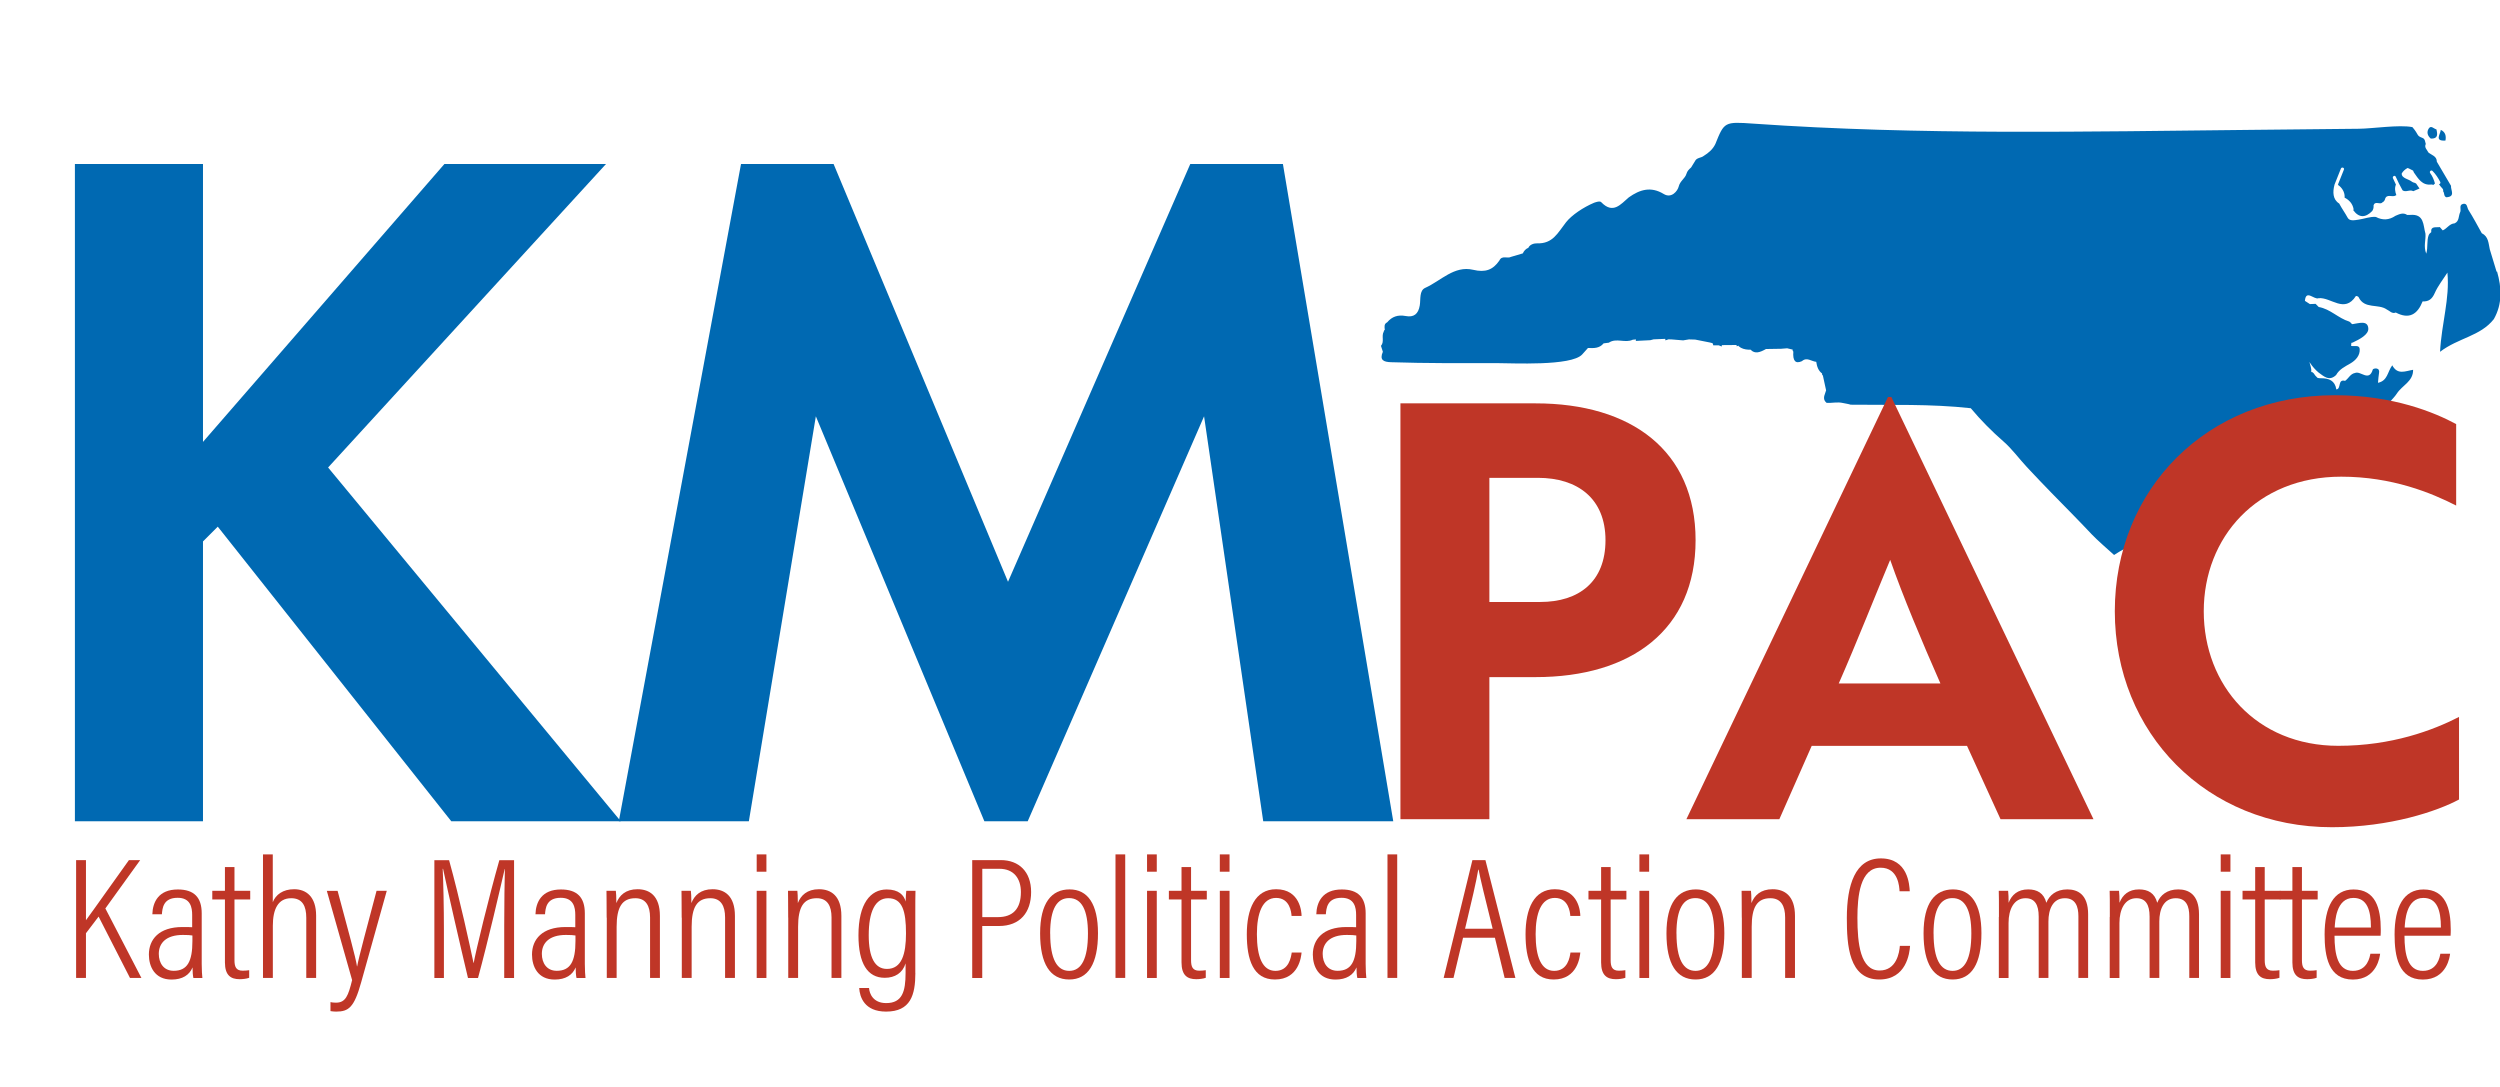 <svg xmlns="http://www.w3.org/2000/svg" id="uuid-edfe12eb-e5ae-44b7-9924-9efbd1ac9a65" viewBox="0 0 411.23 178.85"><g id="uuid-c4f7d1ba-2877-400b-9589-a3b6473482b0"><path d="M33.39,72.69l39.71-45.71h26.58l-45.71,49.92,48.14,58.19h-27.88l-38.41-48.46-2.43,2.43v46.03H12.32V26.98h21.07v45.71Z" style="fill:#0069b2; stroke-width:0px;"></path><path d="M121.88,26.98h15.24l28.69,68.72,29.98-68.72h15.24l18.15,108.11h-21.39l-9.73-66.61-29.01,66.61h-7.13l-27.72-66.61-11.02,66.61h-21.39l20.1-108.11Z" style="fill:#0069b2; stroke-width:0px;"></path><path d="M12.52,141.48h1.62v9.89c1.51-2.05,4.93-6.93,7.07-9.89h1.85l-5.73,7.95,5.93,11.43h-1.88l-5.16-10.09-2.08,2.74v7.35h-1.62v-19.38Z" style="fill:#bf3627; stroke-width:0px;"></path><path d="M33.18,158.56c0,.97.06,1.94.11,2.31h-1.48c-.09-.34-.14-1.14-.14-1.74-.51,1.25-1.65,2-3.45,2-2.77,0-3.73-2.14-3.73-4.11,0-2.51,1.68-4.53,5.5-4.53.74,0,1.17,0,1.62.03v-2.02c0-1.22-.26-2.82-2.39-2.82-2.39,0-2.51,1.74-2.59,2.71h-1.57c.06-2.02,1.03-4.08,4.19-4.08,2.68,0,3.93,1.31,3.93,3.93v8.32ZM31.65,153.88c-.37-.06-.8-.09-1.57-.09-2.79,0-3.96,1.37-3.96,3.11,0,1.51.8,2.79,2.45,2.79,2.25,0,3.08-1.54,3.08-4.9v-.91Z" style="fill:#bf3627; stroke-width:0px;"></path><path d="M34.92,146.53h2.08v-3.91h1.57v3.91h2.59v1.42h-2.59v9.98c0,1.05.23,1.74,1.34,1.74.34,0,.83-.03,1.08-.08v1.25c-.46.17-1.11.23-1.57.23-1.45,0-2.42-.63-2.42-2.76v-10.35h-2.08v-1.42Z" style="fill:#bf3627; stroke-width:0px;"></path><path d="M44.87,140.54v7.87c.48-1.25,1.68-2.14,3.51-2.14,2,0,3.62,1.23,3.62,4.36v10.23h-1.62v-9.89c0-1.88-.6-3.22-2.48-3.22-2.17,0-3.02,1.82-3.02,4.53v8.58h-1.62v-20.32h1.62Z" style="fill:#bf3627; stroke-width:0px;"></path><path d="M55.53,146.53c1.74,6.53,2.99,10.97,3.19,12.43h.03c.26-1.51,1.68-6.7,3.19-12.43h1.68l-4.22,15.08c-1.14,4.1-2.05,4.79-4.1,4.79-.28,0-.68-.03-.94-.08v-1.48c.2.06.6.09.91.09,1.6,0,2.02-1.17,2.65-3.71l-4.16-14.68h1.77Z" style="fill:#bf3627; stroke-width:0px;"></path><path d="M82.94,152.23c0-3.73.06-7.32.11-9.29h-.03c-.74,3.22-2.74,11.86-4.39,17.93h-1.65c-1.23-5.13-3.36-14.45-4.1-17.96h-.06c.11,2.25.2,6.58.2,9.89v8.07h-1.57v-19.38h2.42c1.77,6.36,3.51,14.48,4.02,16.9h.03c.34-1.91,2.48-10.78,4.22-16.9h2.42v19.38h-1.62v-8.64Z" style="fill:#bf3627; stroke-width:0px;"></path><path d="M96.2,158.56c0,.97.06,1.94.11,2.31h-1.48c-.09-.34-.14-1.14-.14-1.74-.51,1.25-1.65,2-3.45,2-2.77,0-3.73-2.14-3.73-4.11,0-2.51,1.68-4.53,5.5-4.53.74,0,1.17,0,1.62.03v-2.02c0-1.22-.26-2.82-2.39-2.82-2.39,0-2.51,1.74-2.59,2.71h-1.57c.06-2.02,1.03-4.08,4.19-4.08,2.68,0,3.93,1.31,3.93,3.93v8.32ZM94.66,153.88c-.37-.06-.8-.09-1.57-.09-2.79,0-3.96,1.37-3.96,3.11,0,1.51.8,2.79,2.45,2.79,2.25,0,3.08-1.54,3.08-4.9v-.91Z" style="fill:#bf3627; stroke-width:0px;"></path><path d="M99.79,150.95c0-2.94-.03-3.79-.03-4.42h1.54c.03.34.09.88.09,2.02.48-1.25,1.51-2.28,3.48-2.28s3.68,1.08,3.68,4.39v10.2h-1.62v-9.95c0-1.85-.66-3.16-2.42-3.16-2.19,0-3.08,1.48-3.08,4.7v8.41h-1.62v-9.92Z" style="fill:#bf3627; stroke-width:0px;"></path><path d="M112.13,150.95c0-2.94-.03-3.79-.03-4.42h1.54c.03.34.09.88.09,2.02.48-1.25,1.51-2.28,3.48-2.28s3.68,1.08,3.68,4.39v10.2h-1.62v-9.95c0-1.85-.66-3.16-2.42-3.16-2.19,0-3.08,1.48-3.08,4.7v8.41h-1.62v-9.92Z" style="fill:#bf3627; stroke-width:0px;"></path><path d="M124.47,143.39v-2.85h1.6v2.85h-1.6ZM124.47,146.53h1.6v14.34h-1.6v-14.34Z" style="fill:#bf3627; stroke-width:0px;"></path><path d="M129.65,150.95c0-2.94-.03-3.79-.03-4.42h1.54c.03.34.08.88.08,2.02.48-1.25,1.51-2.28,3.48-2.28s3.68,1.08,3.68,4.39v10.2h-1.62v-9.95c0-1.85-.66-3.16-2.42-3.16-2.2,0-3.08,1.48-3.08,4.7v8.41h-1.62v-9.92Z" style="fill:#bf3627; stroke-width:0px;"></path><path d="M150.57,160.04c0,3.65-.8,6.36-4.82,6.36-3.56,0-4.33-2.39-4.42-3.88h1.62c.06.91.66,2.48,2.82,2.48,2.65,0,3.19-1.91,3.19-4.96v-1.57c-.48,1.57-1.74,2.37-3.42,2.37-2.85,0-4.33-2.37-4.33-6.98,0-5.24,1.97-7.55,4.65-7.55,1.97,0,2.85.94,3.11,1.99,0-.71.08-1.51.11-1.77h1.51c-.03.68-.03,2.17-.03,4.07v9.44ZM145.9,159.38c2.42,0,3.13-2.42,3.13-5.84,0-3.68-.6-5.79-2.94-5.79-2.11,0-3.19,2.17-3.19,6.1,0,3.68,1.03,5.53,2.99,5.53Z" style="fill:#bf3627; stroke-width:0px;"></path><path d="M159.92,141.48h4.7c2.99,0,4.99,1.91,4.99,5.25s-1.8,5.59-5.3,5.59h-2.74v8.55h-1.65v-19.38ZM161.57,150.86h2.57c2.45,0,3.79-1.34,3.79-4.13,0-2.22-1.17-3.82-3.53-3.82h-2.82v7.95Z" style="fill:#bf3627; stroke-width:0px;"></path><path d="M180.61,153.51c0,4.99-1.6,7.61-4.73,7.61s-4.79-2.54-4.79-7.58,1.88-7.24,4.85-7.24,4.67,2.39,4.67,7.21ZM172.75,153.57c0,4.22,1.14,6.13,3.13,6.13s3.08-1.97,3.08-6.16c0-3.88-1.05-5.81-3.11-5.81-1.91,0-3.11,1.65-3.11,5.84Z" style="fill:#bf3627; stroke-width:0px;"></path><path d="M183.49,160.86v-20.32h1.6v20.32h-1.6Z" style="fill:#bf3627; stroke-width:0px;"></path><path d="M188.68,143.39v-2.85h1.6v2.85h-1.6ZM188.68,146.53h1.6v14.34h-1.6v-14.34Z" style="fill:#bf3627; stroke-width:0px;"></path><path d="M192.27,146.53h2.08v-3.91h1.57v3.91h2.59v1.42h-2.59v9.98c0,1.05.23,1.74,1.34,1.74.34,0,.83-.03,1.08-.08v1.25c-.46.17-1.11.23-1.57.23-1.45,0-2.42-.63-2.42-2.76v-10.35h-2.08v-1.42Z" style="fill:#bf3627; stroke-width:0px;"></path><path d="M200.65,143.39v-2.85h1.6v2.85h-1.6ZM200.65,146.53h1.6v14.34h-1.6v-14.34Z" style="fill:#bf3627; stroke-width:0px;"></path><path d="M214.1,156.67c-.06.6-.4,4.45-4.39,4.45-3.59,0-4.62-3.31-4.62-7.44s1.34-7.41,4.82-7.41c3.96,0,4.19,3.79,4.19,4.39h-1.65c-.03-.6-.29-2.96-2.54-2.96s-3.16,2.51-3.16,5.96c0,3.73.91,6.04,3.05,6.04,2.25,0,2.56-2.28,2.68-3.02h1.62Z" style="fill:#bf3627; stroke-width:0px;"></path><path d="M224.64,158.56c0,.97.06,1.94.11,2.31h-1.48c-.09-.34-.14-1.14-.14-1.74-.51,1.25-1.65,2-3.45,2-2.76,0-3.73-2.14-3.73-4.11,0-2.51,1.68-4.53,5.5-4.53.74,0,1.17,0,1.62.03v-2.02c0-1.22-.26-2.82-2.39-2.82-2.39,0-2.51,1.74-2.59,2.71h-1.57c.06-2.02,1.03-4.08,4.19-4.08,2.68,0,3.93,1.31,3.93,3.93v8.32ZM223.1,153.88c-.37-.06-.8-.09-1.57-.09-2.79,0-3.96,1.37-3.96,3.11,0,1.51.8,2.79,2.45,2.79,2.25,0,3.08-1.54,3.08-4.9v-.91Z" style="fill:#bf3627; stroke-width:0px;"></path><path d="M228.23,160.86v-20.32h1.6v20.32h-1.6Z" style="fill:#bf3627; stroke-width:0px;"></path><path d="M240.66,154.25l-1.57,6.61h-1.62l4.73-19.38h2.14l4.93,19.38h-1.77l-1.6-6.61h-5.25ZM245.53,152.77c-1.28-5.16-2.05-8.29-2.31-9.72h-.06c-.26,1.65-1.11,5.33-2.17,9.72h4.53Z" style="fill:#bf3627; stroke-width:0px;"></path><path d="M259.95,156.67c-.06.6-.4,4.45-4.39,4.45-3.59,0-4.62-3.31-4.62-7.44s1.34-7.41,4.82-7.41c3.96,0,4.19,3.79,4.19,4.39h-1.65c-.03-.6-.29-2.96-2.54-2.96s-3.16,2.51-3.16,5.96c0,3.73.91,6.04,3.05,6.04,2.25,0,2.57-2.28,2.68-3.02h1.62Z" style="fill:#bf3627; stroke-width:0px;"></path><path d="M261.29,146.53h2.08v-3.91h1.57v3.91h2.59v1.42h-2.59v9.98c0,1.05.23,1.74,1.34,1.74.34,0,.83-.03,1.08-.08v1.25c-.46.17-1.11.23-1.57.23-1.45,0-2.42-.63-2.42-2.76v-10.35h-2.08v-1.42Z" style="fill:#bf3627; stroke-width:0px;"></path><path d="M269.67,143.39v-2.85h1.6v2.85h-1.6ZM269.67,146.53h1.6v14.34h-1.6v-14.34Z" style="fill:#bf3627; stroke-width:0px;"></path><path d="M283.64,153.51c0,4.99-1.6,7.61-4.73,7.61s-4.79-2.54-4.79-7.58,1.88-7.24,4.85-7.24,4.67,2.39,4.67,7.21ZM275.77,153.57c0,4.22,1.14,6.13,3.13,6.13s3.08-1.97,3.08-6.16c0-3.88-1.05-5.81-3.11-5.81-1.91,0-3.11,1.65-3.11,5.84Z" style="fill:#bf3627; stroke-width:0px;"></path><path d="M286.51,150.95c0-2.94-.03-3.79-.03-4.42h1.54c.03.34.08.88.08,2.02.48-1.25,1.51-2.28,3.48-2.28s3.68,1.08,3.68,4.39v10.2h-1.62v-9.95c0-1.85-.66-3.16-2.42-3.16-2.2,0-3.08,1.48-3.08,4.7v8.41h-1.62v-9.92Z" style="fill:#bf3627; stroke-width:0px;"></path><path d="M314.19,155.59c-.08,1.2-.6,5.53-5.07,5.53-5.02,0-5.33-5.67-5.33-10.12,0-5.42,1.37-9.8,5.59-9.8,4.5,0,4.7,4.39,4.76,5.41h-1.68c-.03-.65-.17-3.88-3.11-3.88-3.39,0-3.82,4.7-3.82,8.24,0,4.25.48,8.67,3.65,8.67,2.79,0,3.25-2.96,3.33-4.05h1.68Z" style="fill:#bf3627; stroke-width:0px;"></path><path d="M325.93,153.51c0,4.99-1.6,7.61-4.73,7.61s-4.79-2.54-4.79-7.58,1.88-7.24,4.85-7.24,4.67,2.39,4.67,7.21ZM318.06,153.57c0,4.22,1.14,6.13,3.13,6.13s3.08-1.97,3.08-6.16c0-3.88-1.05-5.81-3.11-5.81-1.91,0-3.11,1.65-3.11,5.84Z" style="fill:#bf3627; stroke-width:0px;"></path><path d="M328.81,150.83c0-2.45,0-3.62-.03-4.3h1.54c.06.46.08,1.22.08,1.97.51-1.31,1.51-2.2,3.22-2.2,1.48,0,2.57.6,2.99,2.2.48-1.23,1.6-2.2,3.45-2.2,1.68,0,3.42.8,3.42,4.1v10.46h-1.6v-10.15c0-1.57-.46-2.96-2.22-2.96-2,0-2.71,1.85-2.71,3.82v9.29h-1.6v-10.09c0-1.97-.66-3.02-2.17-3.02-1.88,0-2.79,1.8-2.79,4.08v9.04h-1.6v-10.03Z" style="fill:#bf3627; stroke-width:0px;"></path><path d="M347.05,150.83c0-2.45,0-3.62-.03-4.3h1.54c.06.46.08,1.22.08,1.97.51-1.31,1.51-2.2,3.22-2.2,1.48,0,2.57.6,2.99,2.2.48-1.23,1.6-2.2,3.45-2.2,1.68,0,3.42.8,3.42,4.1v10.46h-1.6v-10.15c0-1.57-.46-2.96-2.22-2.96-2,0-2.71,1.85-2.71,3.82v9.29h-1.6v-10.09c0-1.97-.66-3.02-2.17-3.02-1.88,0-2.79,1.8-2.79,4.08v9.04h-1.6v-10.03Z" style="fill:#bf3627; stroke-width:0px;"></path><path d="M365.29,143.39v-2.85h1.6v2.85h-1.6ZM365.29,146.53h1.6v14.34h-1.6v-14.34Z" style="fill:#bf3627; stroke-width:0px;"></path><path d="M368.88,146.53h2.08v-3.91h1.57v3.91h2.59v1.42h-2.59v9.98c0,1.05.23,1.74,1.34,1.74.34,0,.83-.03,1.08-.08v1.25c-.46.17-1.11.23-1.57.23-1.45,0-2.42-.63-2.42-2.76v-10.35h-2.08v-1.42Z" style="fill:#bf3627; stroke-width:0px;"></path><path d="M375,146.53h2.08v-3.91h1.57v3.91h2.59v1.42h-2.59v9.98c0,1.05.23,1.74,1.34,1.74.34,0,.83-.03,1.08-.08v1.25c-.46.17-1.11.23-1.57.23-1.45,0-2.42-.63-2.42-2.76v-10.35h-2.08v-1.42Z" style="fill:#bf3627; stroke-width:0px;"></path><path d="M384.01,153.91c0,3.16.57,5.79,3.02,5.79s2.79-2.39,2.88-2.82h1.6c-.03.34-.46,4.25-4.48,4.25s-4.65-3.85-4.65-7.41c0-4.53,1.48-7.41,4.76-7.41,3.62,0,4.48,3.08,4.48,6.61,0,.2,0,.6-.03,1h-7.58ZM390,152.57c0-2.88-.66-4.87-2.88-4.87-2.88,0-3.02,3.9-3.08,4.87h5.96Z" style="fill:#bf3627; stroke-width:0px;"></path><path d="M395.52,153.91c0,3.16.57,5.79,3.02,5.79s2.79-2.39,2.88-2.82h1.6c-.03.34-.46,4.25-4.48,4.25s-4.65-3.85-4.65-7.41c0-4.53,1.48-7.41,4.76-7.41,3.62,0,4.48,3.08,4.48,6.61,0,.2,0,.6-.03,1h-7.58ZM401.51,152.57c0-2.88-.66-4.87-2.88-4.87-2.88,0-3.02,3.9-3.08,4.87h5.96Z" style="fill:#bf3627; stroke-width:0px;"></path><path d="M410.67,44.7l-1.12-3.69c-.22-1-.21-2.1-1.32-2.65-.72-1.29-1.41-2.6-2.2-3.85-.22-.35-.17-1.12-.84-.98-.81.16-.26.97-.53,1.42-.28.61-.11,1.44-.9,1.79-.85.05-1.25.87-1.95,1.16-.16-.18-.32-.36-.48-.55-.6.11-1.53-.22-1.41.84-.18.13-.33.29-.42.49-.35.93-.09,1.97-.4,3.05-.48-1.21-.05-2.25-.13-3.29-.4-1.39-.16-3.29-2.51-3.09-.16,0-.33,0-.49.01-.68-.46-1.31-.12-1.94.14-1.04.71-2.12.77-3.23.18-.98-.07-1.89.32-2.84.45-.64.09-1.47.29-1.79-.32-.42-.78-.98-1.54-1.39-2.33-1.08-.67-1.08-1.91-.78-3.07,0-.02,0-.04.02-.07l1.04-2.61c.12-.31.62-.15.5.16-.33.83-.66,1.65-.99,2.48.06.03.11.08.13.16.04.01.08.03.12.06.61.54.9,1.21.85,1.92.73.37,1.3.97,1.47,1.85.02.09,0,.16-.05.21.94,1.29,2.01,1.28,3.12.14.18-.28.26-.58.22-.91.25-.84,1.05-.06,1.44-.5.2-.1.34-.25.42-.45.25-1.09,1.22-.33,1.75-.69l.14-.06c-.21-.57-.31-1.16-.07-1.74-.17-.35-.34-.69-.49-1.05-.13-.31.33-.55.46-.24.33.76.72,1.5,1.12,2.23.51.4,1.24-.19,1.76.15.34-.15.69-.29,1.03-.44l-.45-.66c-.15-.34-.56-.27-.75-.43-.54-.47-1.76-.57-1.73-1.38.22-.39.56-.69.97-.91.29.09.59.3.9.43.04.11.09.21.14.32.72,1.01,1.35,2.16,2.88,1.97h.15s.12.09.12.09c.13-.09.23-.17.31-.26-.17-.62-.4-1.18-.78-1.7-.2-.27.15-.59.39-.35.52.53.92,1.13,1.26,1.8.1.19-.05.35-.21.37.17.25.36.49.57.71.12.13.15.28.11.45.26.29.07.8.52.99,1.58-.09.71-1.18.78-1.89-.78-1.32-1.55-2.64-2.33-3.96,0-.93-.86-1.08-1.39-1.52-.21-.45-.72-.81-.43-1.4-.13-.37-.09-.83-.56-1-1.02-.38-.51-.46-1.64-1.77-2.18-.43-6.56.25-8.8.27-5.82.06-11.64.12-17.45.18-27.38.28-54.77.89-82.11-1.02-4.82-.34-4.83-.3-6.3,3.35-.41.86-1.1,1.45-1.89,1.94h0c-.44.38-1.19.26-1.47.9-.21.34-.42.68-.63,1.02-.33.29-.64.59-.76,1.03-.23.8-1.05,1.16-1.28,2.11-.18.73-1.19,2-2.46,1.22-2.11-1.29-3.94-.73-5.75.56-1.35,1.15-2.59,2.8-4.53.79-.23-.24-.77-.04-1.15.08-1.79.75-3.72,2.05-4.64,3.22-1.39,1.78-2.17,3.56-4.79,3.47-.4-.01-1.13.13-1.41.73-.43.18-.72.5-.91.92-.64.19-1.28.38-1.93.57-.6.34-1.5-.31-1.92.6-1.07,1.55-2.31,2.01-4.32,1.53-3.11-.74-5.31,1.82-7.88,2.97-1.01.45-.73,1.89-.9,2.89-.24,1.44-.99,2-2.34,1.74-1.24-.23-2.22.08-3.02,1.04-.54.26-.44.73-.4,1.19,0,.03,0,.05,0,.08-.09.01-.15.1-.17.27-.41.73.15,1.64-.45,2.33.1.32.21.65.31.97-.59,1.38.12,1.68,1.34,1.72,5.8.19,11.6.16,17.4.15,2.47,0,12.28.53,14.05-1.43.32-.35.64-.7.95-1.06.94.04,1.89.08,2.57-.76.29-.04.57-.07.86-.11,1.23-.84,2.68.12,3.94-.49.17-.02.35-.03.52-.05,0,.08,0,.17-.02.25.8-.04,1.6-.08,2.39-.12.18-.05.35-.09.53-.14.64-.03,1.28-.05,1.92-.08,0,.08.02.16.03.25.17-.06.33-.12.5-.17.16,0,.33.01.49.01.64.05,1.28.11,1.92.16.32-.05.64-.11.96-.16.34.01.68.02,1.03.03.79.16,1.58.31,2.37.47.16.04.32.08.48.12.06.12.1.24.12.36.3,0,.61,0,.91,0l.48.19.02-.23c.81,0,1.61-.02,2.42-.02,0,0,.02.22.02.22.1-.04.2-.07.3-.11.02.03.03.07.04.1.45.39,1,.52,1.58.56.13,0,.25,0,.37,0,.71.77,1.6.42,2.53-.11.83-.01,1.66-.03,2.5-.04.33-.03.65-.06.98-.08.31.07.61.15.92.22-.04.13,0,.24.1.32q-.18,2.3,1.41,1.58c.82-.72,1.57.04,2.36.11.11.75.32,1.44.96,1.92-.03.14.02.25.13.33.18.81.35,1.63.53,2.44-.05.16-.11.32-.16.48-.23.58-.32,1.13.25,1.58.89.05,1.78-.19,2.67.02.43.1.86.14,1.28.28,6.59.08,13.19-.15,19.76.58,1.65,1.97,3.45,3.79,5.38,5.47,1.4,1.22,2.57,2.84,3.84,4.2,1.34,1.44,2.7,2.86,4.07,4.27,2.22,2.27,4.46,4.52,6.63,6.83.8.85,2.78,2.59,3.65,3.37.78-.52,3.41-2.12,4.18-1.65,4.19-.64,3.05-1.91,4.53-.17,3.49.61,4.23.57,3.84-2.84-.15-.34-.16-.66.08-.97.01.02.02.04.03.06,0,0-.03-.06-.03-.06,1.13-.38,1.54-1.22,1.51-2.35.49-.53.53-1.18.52-1.85,1.32-1.47,2.32-3.27,4.24-4.12.72-.43,1.74-.45,2.01-1.49.82-1.46,3.67-1.73,2.58-4.35-.03-.06.4-.62.68-.22,1.73,2.43,2.67.25,3.41-.77.79-1.1,1.48-1.44,2.7-.97.77.3,1.58.29,2.37.01.81.11,1.55-.17,2.33-.32,1.68-.34,3.4-.64,4.98.39.24.33.71.13.97.43.32,0,.65-.01.97-.02.83-.14,1.33-.61,1.5-1.43.25-.73.8-1.21,1.36-1.69.5-.03.32-.57.58-.77.4-.47.85-.9,1.18-1.41.85-1.33,2.7-1.98,2.67-3.9-1.24.19-2.55.91-3.43-.74-.8,1.07-.74,2.54-2.35,2.88.06-.6.09-1.13.18-1.66.07-.4-.08-.64-.44-.7-.19-.03-.56.06-.59.17-.62,2.1-2,.17-2.92.57-.78.14-1.06.9-1.64,1.3-1.27-.34-.59,1.32-1.44,1.41-.22-1.46-1.23-1.85-2.52-1.84-.18.02-.37-.02-.57-.06-.12-.12-.24-.25-.36-.37-.2-.24-.33-.61-.67-.59.06-.58-.17-1.11-.31-1.66.04.05.07.11.11.16.39.59.85,1.12,1.39,1.57.89.64,1.75,1.5,2.89.42.53-.95,1.44-1.38,2.34-1.9.88-.51,1.63-1.32,1.54-2.39-.06-.72-.91-.38-1.41-.5.01-.17.02-.33.04-.5.08-.02.16-.02.24-.06,1.1-.52,2.6-1.29,2.55-2.29-.07-1.43-1.57-.87-2.6-.73-.16.02-.34-.37-.55-.43-1.79-.54-3.11-2.07-5.01-2.39-.17-.17-.34-.35-.51-.52-.31.01-.62.02-.94.04-.27-.18-.54-.35-.82-.53.16-1.96,1.56-.11,2.25-.44,2.04-.2,4.25,2.57,6.14-.36.02-.03.38.06.43.17.96,2.05,3.25,1.05,4.65,2.05.48.21.84.76,1.48.5,2.21,1.17,3.57.29,4.41-1.83,1.01.05,1.56-.39,1.99-1.36.53-1.2,1.38-2.26,2.09-3.38.41,4.3-.96,8.31-1.21,13.03,2.99-2.3,6.63-2.55,8.85-5.38,1.42-2.52,1.29-5.15.53-7.82Z" style="fill:#0069b2; stroke-width:0px;"></path><path d="M396.87,60.85s0,.01,0,.02c0,0,.01,0,.02,0l-.02-.02Z" style="fill:#0069b2; stroke-width:0px;"></path><path d="M399.85,22.8c1.21.04,1.12-.71.92-1.52-.42-.08-.87-.71-1.24-.17-.39.56-.26,1.21.32,1.69Z" style="fill:#0069b2; stroke-width:0px;"></path><path d="M402.26,23.12c.13-.76,0-1.4-.77-1.76-.05.72-1.11,1.89.77,1.76Z" style="fill:#0069b2; stroke-width:0px;"></path><path d="M361.89,91.77c-.19-.3-.49-.47-.81-.59-.28-.11-.64.09-.77.35-.02,0-.03.01-.05.02-.29.19-.43.58-.23.89.19.3.43.59.78.69.37.1.79,0,1.03-.3.24-.31.26-.72.05-1.06Z" style="fill:#0069b2; stroke-width:0px;"></path><path d="M244.99,111.38v23.37h-14.63v-68.4h22.23c15.77,0,26.32,7.79,26.32,22.51s-10.55,22.52-26.32,22.52h-7.6ZM244.99,78.6v20.42h8.36c6.37,0,10.74-3.32,10.74-10.16s-4.56-10.26-11.12-10.26h-7.98Z" style="fill:#bf3627; stroke-width:0px;"></path><path d="M310.54,65.3h.57l33.25,69.45h-15.29l-5.51-12.06h-25.55l-5.32,12.06h-15.29l33.16-69.45ZM319.18,112.42c-3.13-7.12-6.17-14.35-8.26-20.33-2,4.75-5.61,13.87-8.46,20.33h16.72Z" style="fill:#bf3627; stroke-width:0px;"></path><path d="M404.02,83.16c-4.09-2.09-10.55-4.75-18.91-4.75-13.87,0-22.61,9.98-22.61,22.14s8.64,22.13,22.13,22.13c8.83,0,15.58-2.56,19.86-4.75v13.58c-3.52,1.9-11.31,4.56-20.9,4.56-20.62,0-35.72-15.48-35.72-35.53s15.11-35.53,36.2-35.53c9.6,0,16.44,2.85,19.95,4.75v13.39Z" style="fill:#bf3627; stroke-width:0px;"></path></g></svg>